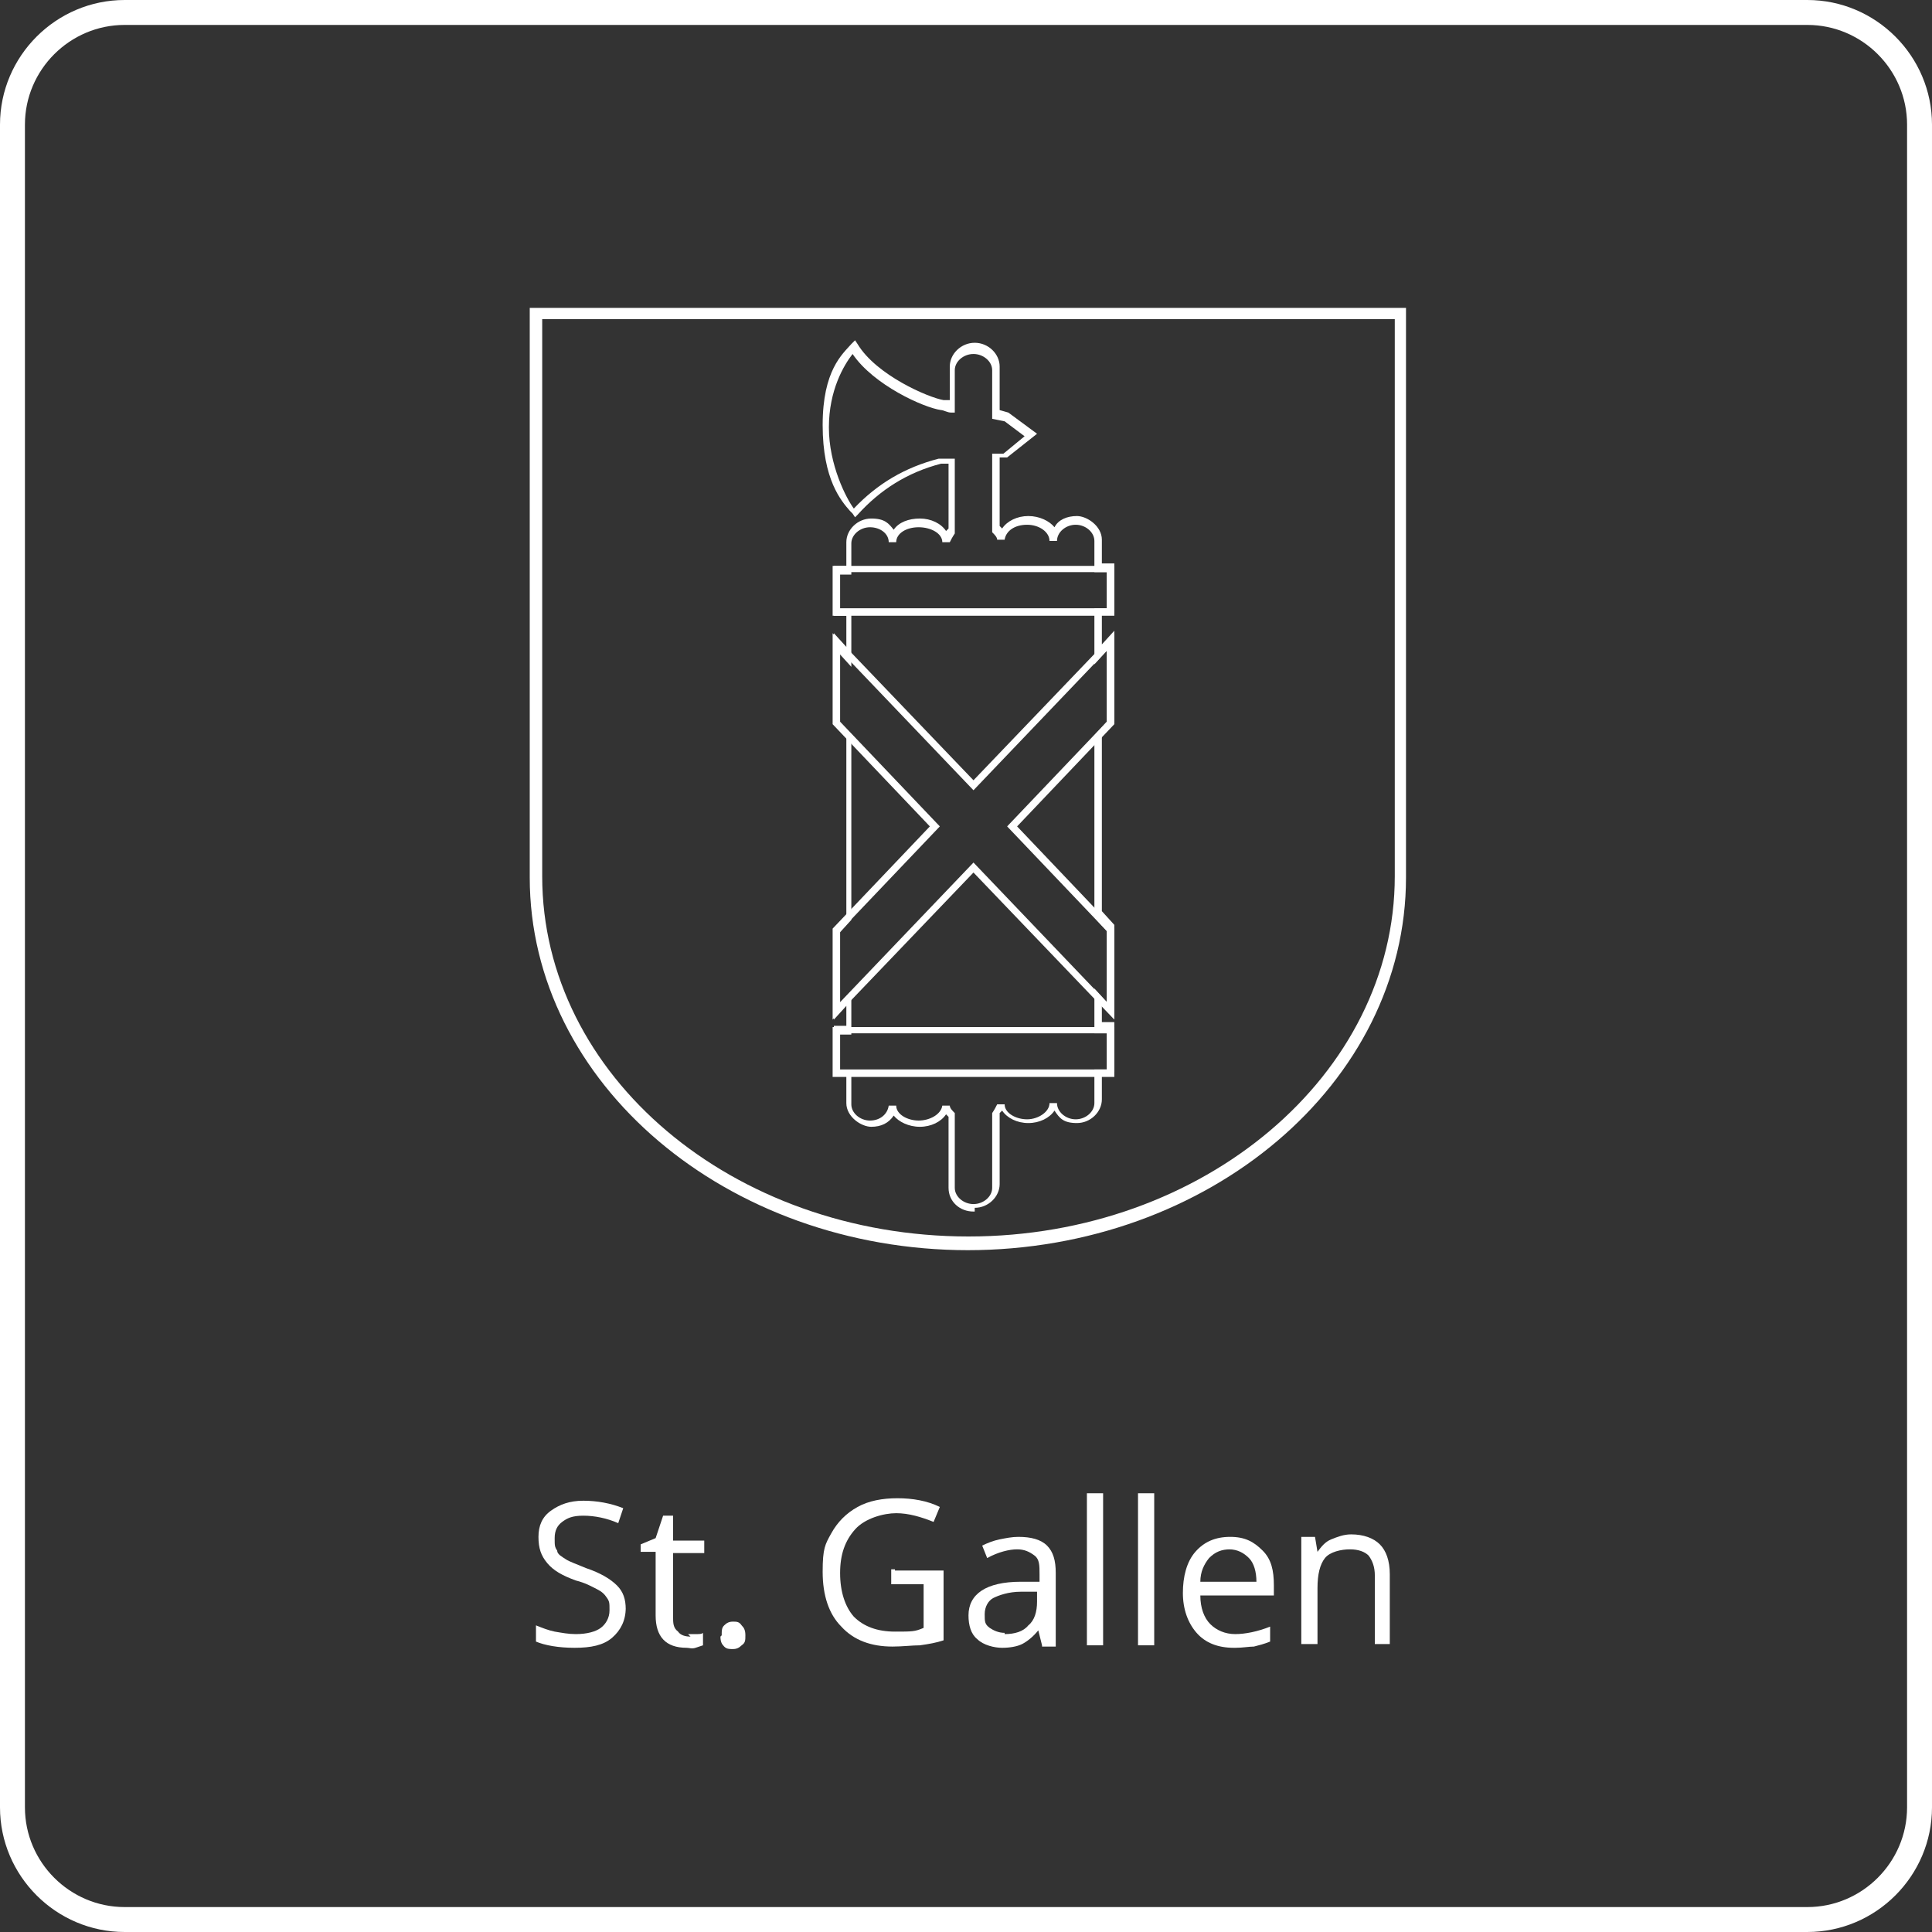 <?xml version="1.0" encoding="UTF-8"?>
<svg id="Ebene_1" xmlns="http://www.w3.org/2000/svg" version="1.1" viewBox="0 0 155 155">
  <rect x="0" y="0" width="155" height="155" fill="#333333" stroke="none"/>
  <!-- Generator: Adobe Illustrator 29.0.0, SVG Export Plug-In . SVG Version: 2.1.0 Build 186)  -->
  <defs>
    <style>
      .st0 {
        fill: #fff;
      }
    </style>
  </defs>
  <g>
    <path class="st0" d="M50.2,129c0,1-.4,1.8-1.1,2.4s-1.7.8-3,.8-2.4-.2-3.1-.5v-1.3c.5.2,1,.4,1.5.5.6.1,1.1.2,1.7.2.9,0,1.6-.2,2-.5s.7-.8.7-1.4,0-.7-.2-1-.4-.5-.8-.7-.9-.5-1.7-.7c-1.1-.4-1.8-.8-2.3-1.4s-.7-1.2-.7-2.1.3-1.6,1-2.1,1.5-.8,2.6-.8,2.2.2,3.2.6l-.4,1.2c-.9-.4-1.9-.6-2.8-.6s-1.3.2-1.7.5-.6.7-.6,1.3,0,.7.2,1c0,.3.4.5.7.7s.9.4,1.6.7c1.2.4,2,.9,2.5,1.4s.7,1.1.7,1.9h0Z"/>
    <path class="st0" d="M55.2,131.1h.7c.2,0,.4,0,.5-.1v1s-.3.1-.6.2-.5,0-.7,0c-1.7,0-2.5-.9-2.5-2.6v-5.1h-1.2v-.6l1.2-.5.6-1.8h.8v2h2.5v1h-2.5v5.1c0,.5,0,.9.4,1.2.2.3.6.4,1,.4l-.2-.2h0Z"/>
    <path class="st0" d="M57.9,131.2c0-.4,0-.6.2-.8s.4-.3.7-.3.5,0,.7.3c.2.2.3.4.3.8s0,.6-.3.8c-.2.2-.4.3-.7.3s-.5,0-.7-.2-.3-.4-.3-.8h0Z"/>
    <path class="st0" d="M71.8,126h3.9v5.6c-.6.2-1.2.3-1.9.4-.6,0-1.4.1-2.2.1-1.7,0-3.1-.5-4.1-1.6-1-1-1.5-2.5-1.5-4.4s.2-2.2.7-3.1,1.2-1.6,2.1-2.1,2-.7,3.2-.7,2.4.2,3.4.7l-.5,1.2c-1-.4-2-.7-3-.7s-2.5.4-3.3,1.3-1.2,2-1.2,3.5.4,2.7,1.1,3.5c.8.8,1.9,1.2,3.3,1.2s1.6,0,2.3-.3v-3.5h-2.6v-1.2h.3,0Z"/>
    <path class="st0" d="M83.6,132l-.3-1.2h0c-.4.5-.9.9-1.3,1.1s-1,.3-1.6.3-1.5-.2-2-.7c-.5-.4-.7-1.1-.7-1.9,0-1.7,1.4-2.7,4.2-2.7h1.5v-.6c0-.7,0-1.2-.4-1.5s-.8-.5-1.4-.5-1.5.2-2.4.7l-.4-1c.4-.2.9-.4,1.4-.5s1-.2,1.5-.2c1,0,1.8.2,2.3.7s.7,1.2.7,2.2v5.9h-1.1,0ZM80.6,131.1c.8,0,1.5-.2,1.9-.7.5-.4.7-1.1.7-1.9v-.8h-1.3c-1,0-1.8.3-2.2.5s-.7.7-.7,1.3,0,.8.4,1.1c.3.2.7.4,1.2.4h0Z"/>
    <path class="st0" d="M88.5,132h-1.3v-12.2h1.3v12.2Z"/>
    <path class="st0" d="M92.6,132h-1.3v-12.2h1.3v12.2Z"/>
    <path class="st0" d="M99,132.2c-1.3,0-2.3-.4-3-1.2s-1.1-1.9-1.1-3.2.3-2.5,1-3.3,1.6-1.2,2.8-1.2,1.9.4,2.6,1.1.9,1.6.9,2.8v.8h-5.9c0,1,.3,1.8.8,2.3s1.2.8,2,.8,1.8-.2,2.8-.6v1.2c-.5.2-.9.3-1.3.4-.4,0-.9.1-1.5.1h-.1ZM98.7,124.3c-.7,0-1.2.2-1.7.7-.4.5-.7,1.1-.7,1.9h4.5c0-.8-.2-1.5-.6-1.9s-.9-.7-1.6-.7h0Z"/>
    <path class="st0" d="M110.3,132v-5.6c0-.7-.2-1.2-.5-1.6-.3-.3-.8-.5-1.5-.5s-1.6.2-2,.7-.6,1.3-.6,2.4v4.5h-1.3v-8.6h1.1l.2,1.2h0c.3-.4.6-.8,1.1-1s1-.4,1.6-.4c1,0,1.8.3,2.3.8s.8,1.3.8,2.4v5.6h-1.3.1Z"/>
  </g>
  <path class="st0" d="M145,155H10c-5.5,0-10-4.5-10-10V10C0,4.5,4.5,0,10,0h135c5.5,0,10,4.5,10,10v135c0,5.5-4.5,10-10,10ZM10,2C5.6,2,2,5.6,2,10v135c0,4.4,3.6,8,8,8h135c4.4,0,8-3.6,8-8V10c0-4.4-3.6-8-8-8H10Z"/>
  <path class="st0" d="M77.7,100.3c-19.4,0-35.2-13.4-35.2-29.9V24.7h70.3v45.7c0,16.5-15.8,29.9-35.2,29.9h0ZM43.5,25.6v44.7c0,16,15.3,28.9,34.2,28.9s34.2-13,34.2-28.9V25.6H43.5Z"/>
  <path class="st0" d="M78.1,97.2c-1.1,0-2-.8-2-1.9v-5.7l-.2-.2c-.4.6-1.2,1-2.1,1s-1.7-.4-2.1-.9c-.4.6-1,.9-1.8.9s-2-.8-2-1.9v-2.2h-1v-4h1v-1.6l-1,1.1v-7.3l1-1.1v-14.2l-1-1.1v-7.3l1,1.1v-2.5h-1v-4h1v-1.9c0-1,.9-1.9,2-1.9s1.4.4,1.8.9c.4-.6,1.2-.9,2.1-.9s1.7.4,2.1,1l.2-.2v-5.2h-.6c-2.7.7-4.9,2.1-6.7,4.1l-.2.2-.2-.3-.2-.2c-.7-.8-2.2-2.5-2.2-6.9s1.6-5.7,2.3-6.5l.3-.3.2.3c1.5,2.5,5.7,4.3,6.9,4.5h.5v-2.7c0-1,.9-1.9,2-1.9s2,.9,2,1.9v3.5l.7.2,2.3,1.7-2.4,1.9h-.6v5.5l.2.2c.4-.6,1.2-1,2.1-1s1.7.4,2.1.9c.3-.6,1-.9,1.8-.9s2,.8,2,1.9v1.9h1v4h-1v2.5l1-1.1v7.3l-1,1.1v14.1l1,1.1v7.3l-1-1.1v1.6h1v4h-1v2.2c0,1-.9,1.9-2,1.9s-1.4-.4-1.8-1c-.4.6-1.2,1-2.1,1s-1.7-.4-2.1-1l-.2.2v5.7c0,1-.9,1.9-2,1.9v.3h-.1ZM76.2,88.7c0,.2.2.4.4.6h0v6c0,.7.7,1.3,1.5,1.3s1.5-.6,1.5-1.3v-6h0c.2-.3.3-.5.4-.7h.6c0,.7.9,1.2,1.8,1.2s1.8-.6,1.8-1.3h.6c0,.7.7,1.3,1.5,1.3s1.5-.6,1.5-1.3v-2.7h1v-2.9h-1v-3.6l1,1.1v-5.7l-1-1.1v-14.6l1-1.1v-5.7l-1,1.1v-4.5h1v-2.9h-1v-2.5c0-.7-.7-1.3-1.5-1.3s-1.5.6-1.5,1.3h-.6c0-.7-.8-1.3-1.8-1.3s-1.7.5-1.8,1.2h-.6c0-.2-.2-.4-.4-.6h0v-6.3h.9l1.7-1.4-1.6-1.2-1-.2v-3.9c0-.7-.7-1.3-1.5-1.3s-1.5.6-1.5,1.3v3.4h-.3c-.3,0-.6-.2-.8-.2-1.4-.2-5.4-2-7.1-4.5-.7.9-1.9,2.9-1.9,5.9s1.4,5.7,2,6.5c1.9-2,4.1-3.3,6.8-4h1.3v6h0c-.2.3-.3.5-.4.7h-.6c0-.7-.9-1.2-1.9-1.2s-1.8.5-1.8,1.2h-.6c0-.7-.7-1.2-1.5-1.2s-1.5.6-1.5,1.3v2.5h-1v2.9h1v4.5l-1-1.1v5.7l1,1.1v14.6l-1,1.1v5.7l1-1.1v3.5h-1v2.9h1v2.7c0,.7.7,1.3,1.5,1.3s1.4-.5,1.5-1.2h.6c0,.7.9,1.2,1.8,1.2s1.8-.5,1.9-1.2c0,0,.6,0,.6,0Z"/>
  <g>
    <path class="st0" d="M89.4,49.4h-22.6v-4h22.6v4ZM67.4,48.8h21.4v-2.9h-21.4v2.9Z"/>
    <path class="st0" d="M89.4,86.4h-22.6v-4h22.6v4ZM67.4,85.8h21.4v-2.9h-21.4v2.9Z"/>
    <path class="st0" d="M89.4,81.8l-11.3-11.8-11.3,11.8v-7.3l7.8-8.2-7.8-8.2v-7.3l11.3,11.8,11.3-11.8v7.3l-7.8,8.2,7.8,8.2v7.3ZM67.4,74.7v5.7l10.7-11.2,10.7,11.2v-5.7l-8-8.4,8-8.4v-5.7l-10.7,11.2-10.7-11.2v5.7l8,8.4-8,8.4Z"/>
  </g>
</svg>